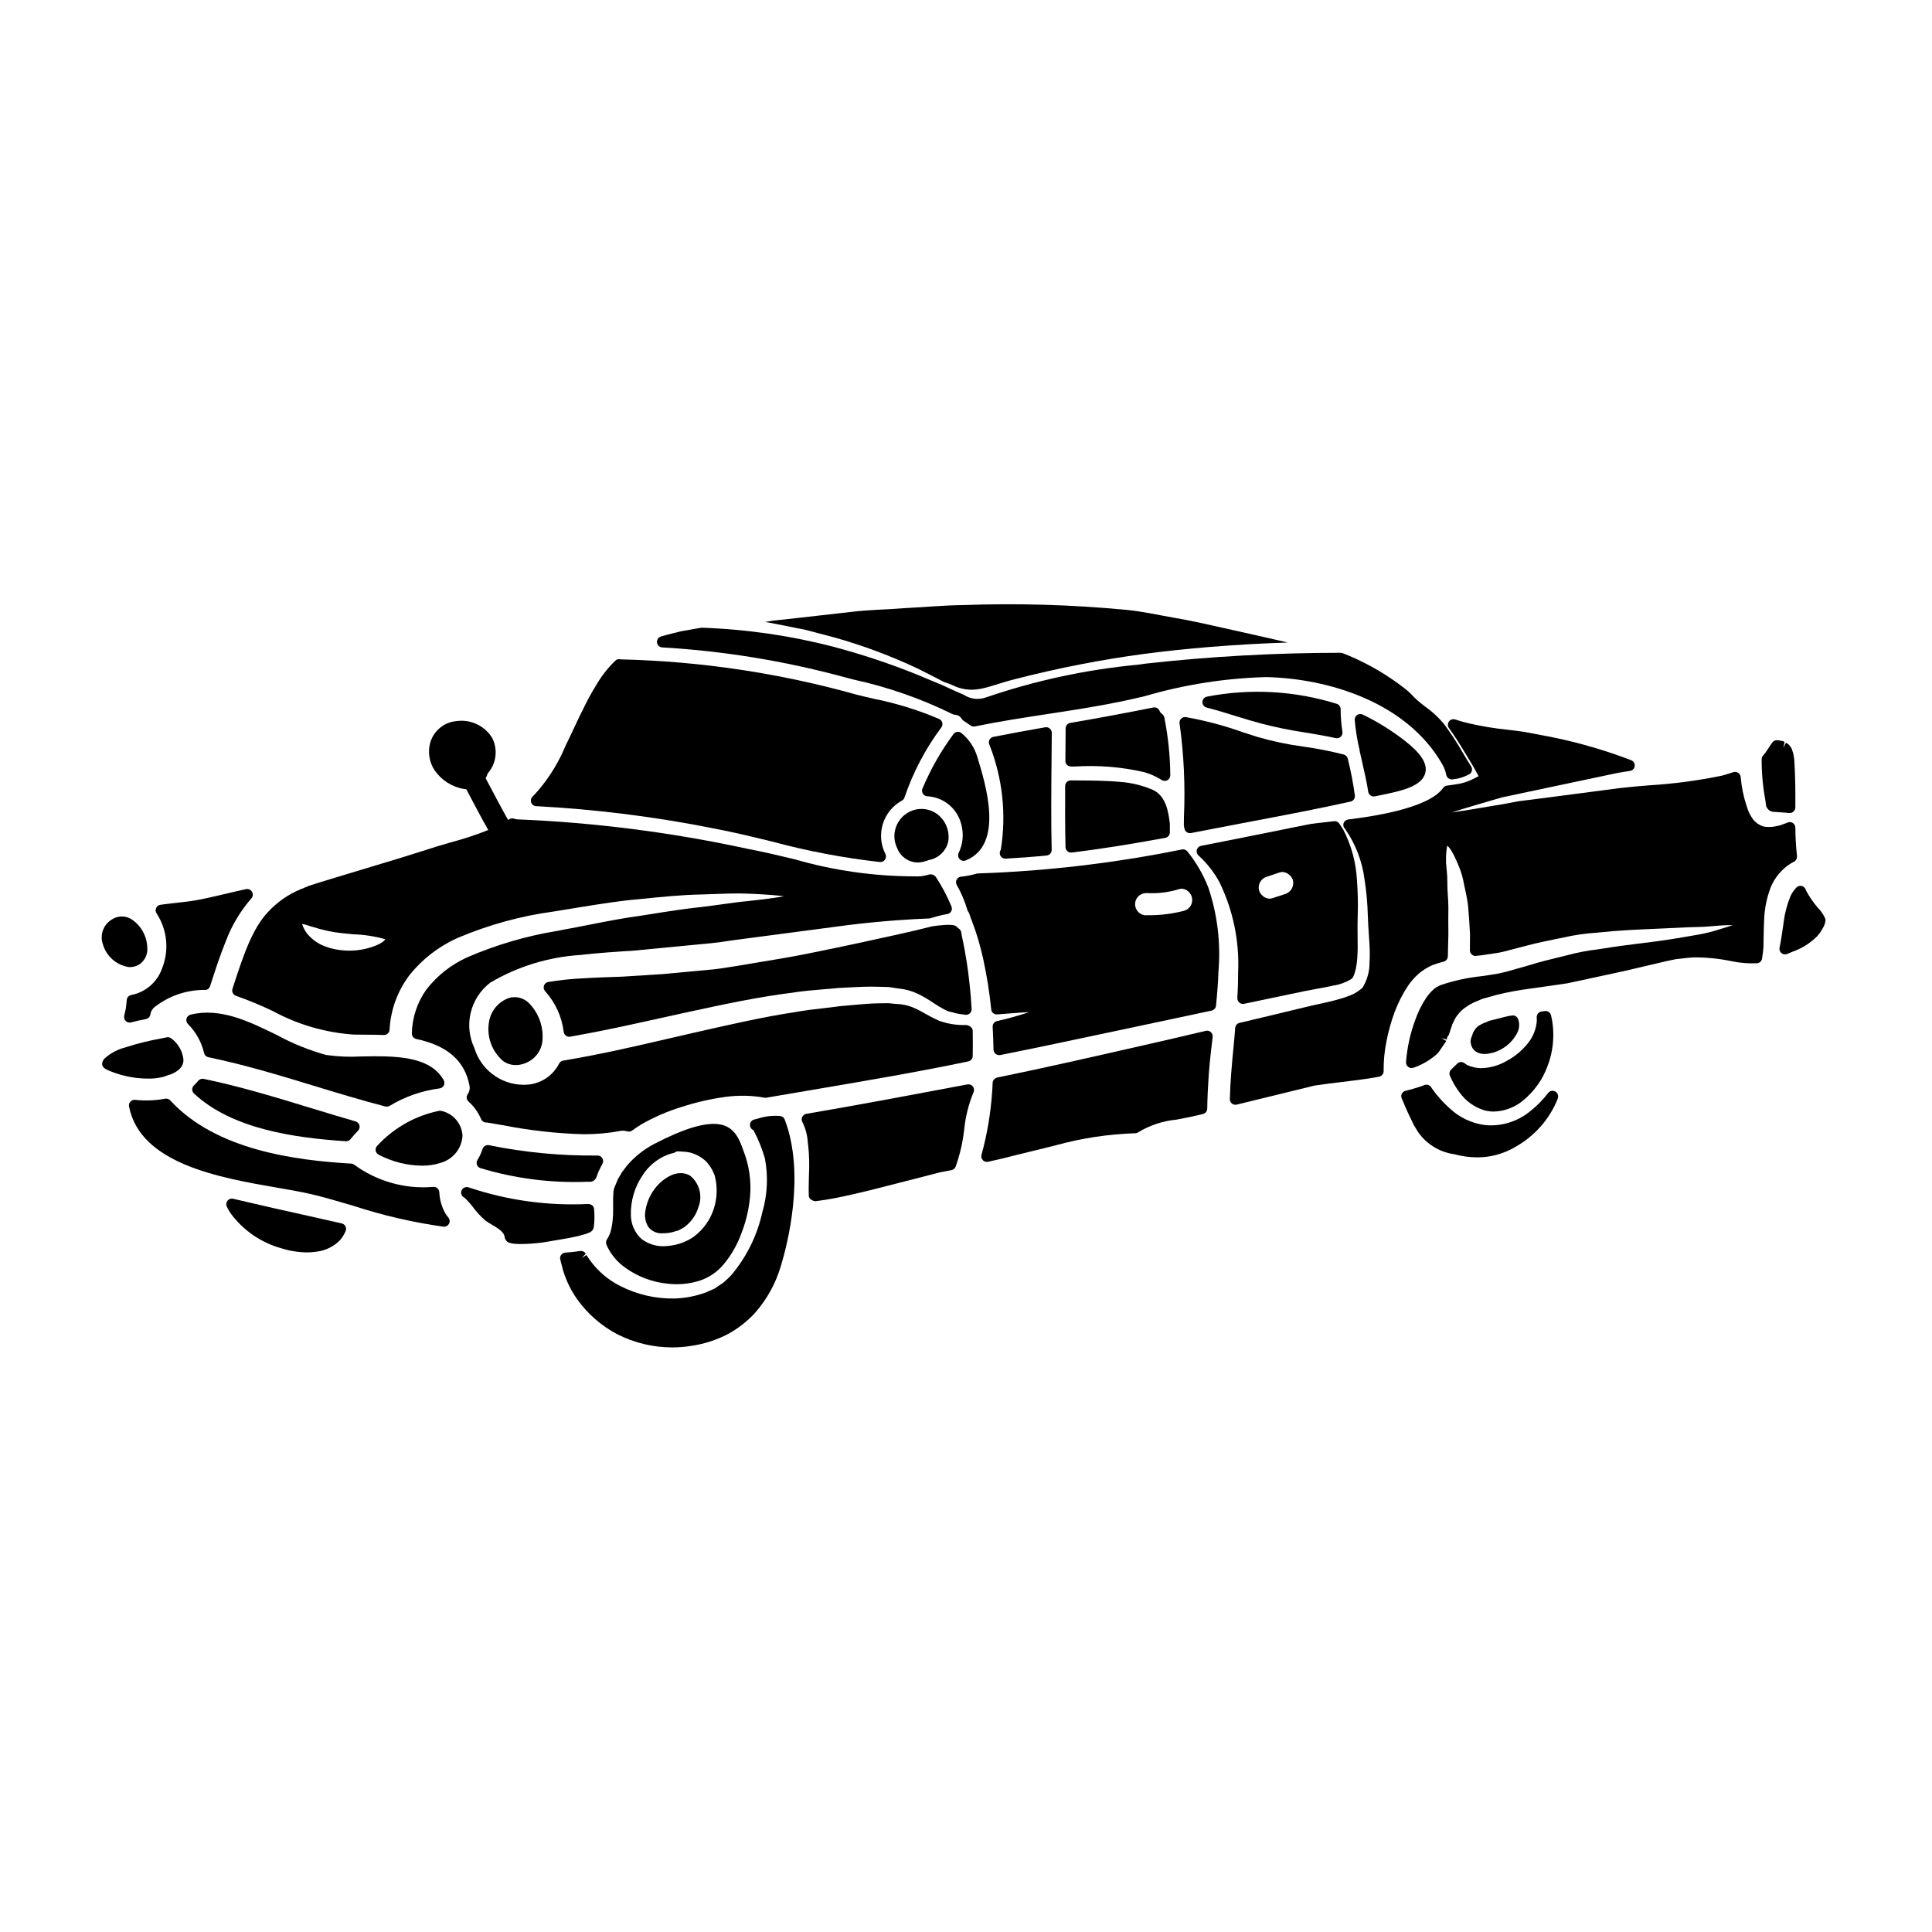 <?xml version="1.0" encoding="UTF-8"?>
<!-- Uploaded to: ICON Repo, www.iconrepo.com, Generator: ICON Repo Mixer Tools -->
<svg fill="#000000" width="800px" height="800px" version="1.1" viewBox="144 144 512 512" xmlns="http://www.w3.org/2000/svg">
 <g>
  <path d="m394.2 389.14c-1.066 0.059-2.043 0.18-3.148 0.34-5.027 1.301-11.875 2.777-19.805 4.496l-5.277 1.113c-4.973 1.047-10.109 2.129-15.828 3.078-3.594 0.59-7.336 1.207-11.09 1.852-0.762 0.105-1.527 0.227-2.293 0.355-1.148 0.184-2.305 0.371-3.438 0.492l-13.551 1.266-10.906 0.695c-3.707 0.125-7.223 0.242-10.543 0.449l-0.004-0.004c-3.016 0.148-6.016 0.469-8.996 0.953-0.539 0.086-0.988 0.461-1.164 0.977-0.18 0.52-0.055 1.094 0.32 1.492 2.703 3 4.418 6.762 4.91 10.77 0.094 0.742 0.719 1.297 1.465 1.297 0.086 0 0.176-0.008 0.262-0.023 8.312-1.469 16.051-3.188 23.535-4.844 2.398-0.531 4.746-1.055 7.055-1.551 10.324-2.254 19.586-4.199 28.242-5.262 2.754-0.453 5.512-0.672 8.137-0.891 1.402-0.109 2.754-0.219 4.031-0.359l2.523-0.129c2.902-0.156 5.641-0.309 8.398-0.191l2.535 0.074 2.66 0.395c1.68 0.168 3.316 0.613 4.852 1.316 1.539 0.75 3.019 1.617 4.43 2.586 0.809 0.562 1.652 1.07 2.527 1.523 0.652 0.402 1.375 0.68 2.129 0.816 0.312 0.074 0.629 0.152 1.047 0.293 0.629 0.145 1.266 0.25 1.906 0.316l0.68 0.09v0.004c0.441 0.059 0.883-0.074 1.215-0.371 0.328-0.301 0.504-0.734 0.477-1.18-0.242-4.156-0.68-8.352-1.312-12.484-0.359-2.207-0.715-4.266-1.133-6.144-0.121-0.492-0.211-0.988-0.277-1.488 0-0.055 0-0.109-0.031-0.164v-0.004c-0.07-0.43-0.324-0.805-0.699-1.031-0.16-0.109-0.301-0.242-0.426-0.391-0.168-0.184-0.379-0.32-0.613-0.395-0.227-0.062-0.457-0.109-0.691-0.141-0.699-0.059-1.406-0.055-2.109 0.008z"/>
  <path d="m178.79 407.68c-0.664 0.121-1.16 0.68-1.203 1.352-0.043 0.641-0.121 1.234-0.191 1.789l-0.047 0.434c-0.141 0.703-0.285 1.355-0.422 1.887-0.117 0.441-0.02 0.914 0.258 1.277 0.281 0.363 0.711 0.574 1.172 0.578 0.133 0 0.262-0.02 0.391-0.051 1.289-0.348 2.613-0.629 3.938-0.891 0.621-0.121 1.098-0.629 1.18-1.258 0.121-0.82 0.574-1.555 1.258-2.031 3.762-2.891 8.383-4.449 13.129-4.426 0.656 0.051 1.258-0.375 1.422-1.016l0.414-1.258c1.18-3.656 2.328-7.109 3.738-10.594 1.566-4.184 3.875-8.047 6.812-11.414 0.426-0.484 0.484-1.191 0.141-1.738-0.328-0.555-0.977-0.832-1.605-0.688l-3.5 0.789c-1.25 0.293-2.516 0.582-3.746 0.879l-1.727 0.395c-1.23 0.281-2.461 0.559-4 0.836-2.336 0.395-4.481 0.621-6.492 0.852-1.098 0.125-2.152 0.246-3.18 0.395v-0.008c-0.516 0.07-0.957 0.402-1.164 0.883-0.203 0.48-0.141 1.031 0.164 1.453 2.812 4.336 3.34 9.766 1.418 14.562-1.281 3.617-4.383 6.289-8.156 7.012z"/>
  <path d="m286.09 357.64c15.742 0.828 31.406 2.789 46.867 5.867 4.996 0.93 10.172 2.18 15.648 3.512 9.383 2.531 18.941 4.348 28.598 5.426h0.125c0.496 0 0.961-0.254 1.23-0.672 0.273-0.414 0.316-0.941 0.117-1.398-2.637-5.102-0.746-11.375 4.273-14.168 0.363-0.176 0.641-0.496 0.762-0.887 2.262-6.668 5.562-12.934 9.777-18.574 0.25-0.355 0.332-0.805 0.223-1.227-0.105-0.422-0.398-0.773-0.789-0.961-5.633-2.414-11.508-4.227-17.52-5.41-1.676-0.395-3.203-0.738-4.5-1.082-20.332-5.699-41.297-8.832-62.406-9.324-0.516-0.156-1.078-0.012-1.457 0.375-1.945 1.883-3.621 4.023-4.988 6.356-1.254 2.019-2.394 4.109-3.414 6.258-0.367 0.727-0.715 1.438-1.074 2.133l-0.734 1.574c-1.02 2.156-1.969 4.195-2.93 6.156v0.004c-1.777 4.277-4.207 8.262-7.195 11.805l-0.492 0.547c-0.375 0.418-0.727 0.816-1.105 1.18v0.004c-0.41 0.414-0.539 1.031-0.328 1.578 0.215 0.543 0.73 0.91 1.312 0.938z"/>
  <path d="m384.25 359.58c-3.031 2.012-4.09 5.965-2.473 9.223 0.871 2.234 3.004 3.723 5.402 3.766 0.652-0.004 1.297-0.109 1.918-0.312 0.211-0.031 0.414-0.086 0.613-0.168 0.148-0.082 0.312-0.145 0.48-0.184 2.559-0.461 4.586-2.43 5.117-4.977 0.426-2.848-0.793-5.688-3.152-7.34-2.387-1.613-5.516-1.617-7.906-0.008z"/>
  <path d="m234.57 468.22c-3.488-0.789-6.988-1.574-10.484-2.363-5-1.105-9.996-2.215-14.957-3.394l-3.363-0.789 0.004 0.004c-0.562-0.125-1.141 0.082-1.492 0.535-0.355 0.453-0.414 1.066-0.16 1.578 0.285 0.59 0.605 1.16 0.969 1.703 3.312 4.531 8.055 7.812 13.461 9.312 2.203 0.699 4.496 1.066 6.809 1.094 0.898 0.004 1.801-0.07 2.691-0.219 2.227-0.289 4.297-1.293 5.902-2.859 0.711-0.77 1.273-1.664 1.664-2.637 0.152-0.398 0.125-0.844-0.078-1.223-0.199-0.375-0.555-0.648-0.973-0.742z"/>
  <path d="m186.67 429.52 0.719-0.176v-0.004c0.188-0.047 0.367-0.105 0.547-0.176 0.375-0.18 0.773-0.312 1.18-0.395 2.363-0.918 3.543-2.234 3.504-3.938v0.004c-0.223-2.219-1.363-4.246-3.148-5.582-0.332-0.301-0.785-0.438-1.227-0.363l-1.5 0.305c-3.047 0.539-6.055 1.277-9.004 2.215l-0.395 0.129h0.004c-2.07 0.504-3.981 1.504-5.574 2.914-0.449 0.402-0.707 0.973-0.715 1.574 0.121 0.93 0.789 1.227 1.969 1.773 3.223 1.332 6.672 2.023 10.156 2.039 1.168 0.023 2.336-0.082 3.484-0.32z"/>
  <path d="m178.25 400.3h0.055c0.852 0.012 1.691-0.195 2.438-0.605 1.574-0.965 2.461-2.738 2.289-4.578-0.09-3.141-1.758-6.023-4.438-7.664-1.645-0.883-3.648-0.746-5.156 0.352-2.106 1.383-3.004 4.019-2.184 6.398 0.918 3.242 3.664 5.633 6.996 6.098z"/>
  <path d="m262.57 466.33c-0.227-0.266-0.422-0.547-0.594-0.852-0.941-1.703-1.473-3.606-1.555-5.551-0.023-0.41-0.215-0.793-0.531-1.055-0.316-0.262-0.727-0.379-1.133-0.328-7.457 0.621-14.887-1.477-20.914-5.902-0.23-0.168-0.504-0.262-0.789-0.273-14.785-0.875-35.816-3.543-47.93-16.746-0.34-0.379-0.855-0.551-1.355-0.453-2.629 0.48-5.312 0.586-7.969 0.305-0.465-0.051-0.926 0.121-1.242 0.469-0.316 0.348-0.449 0.82-0.363 1.281 2.953 15.234 24.043 18.895 39.441 21.555 3.324 0.578 6.465 1.121 8.949 1.711 3.391 0.789 7.086 1.898 11.039 3.055h0.004c7.797 2.547 15.801 4.402 23.922 5.543h0.148c0.559 0 1.066-0.316 1.316-0.816s0.195-1.098-0.137-1.543z"/>
  <path d="m246.49 437.28c0.27 0 0.527-0.074 0.758-0.211 4.043-2.445 8.551-4.019 13.238-4.629 0.484-0.059 0.906-0.352 1.133-0.785 0.223-0.438 0.211-0.957-0.031-1.387-3.691-6.613-13.355-6.445-21.891-6.297h-0.004c-3.09 0.18-6.188 0.047-9.254-0.395-4.481-1.234-8.809-2.977-12.898-5.195-7.453-3.664-15.168-7.449-23.047-5.484l0.004 0.004c-0.512 0.125-0.918 0.516-1.062 1.023-0.148 0.504-0.012 1.051 0.352 1.43 2.117 2.109 3.602 4.766 4.293 7.672 0.117 0.582 0.57 1.035 1.148 1.148 9.5 1.969 18.945 4.824 28.07 7.609 6.137 1.871 12.477 3.801 18.809 5.445h0.004c0.121 0.035 0.25 0.051 0.379 0.051z"/>
  <path d="m226.16 437.57c-9.152-2.789-18.617-5.68-28.188-7.66l0.004 0.004c-0.539-0.113-1.098 0.086-1.445 0.512-0.352 0.426-0.73 0.828-1.129 1.207-0.301 0.277-0.469 0.668-0.469 1.074 0 0.41 0.168 0.801 0.469 1.078 10.152 9.504 26.84 11.758 40.238 12.656h0.102c0.441 0 0.859-0.195 1.141-0.539 0.645-0.789 1.289-1.547 1.992-2.25 0.371-0.371 0.516-0.906 0.387-1.414-0.133-0.508-0.523-0.906-1.027-1.051-4.031-1.164-8.055-2.387-12.074-3.617z"/>
  <path d="m504.3 342.93c0.23 1.066 0.477 2.133 0.723 3.199 0.578 2.516 1.18 5.117 1.574 7.699 0.117 0.715 0.734 1.238 1.457 1.246 0.102 0 0.203-0.012 0.301-0.031l1.215-0.25c5.551-1.133 11.293-2.305 12.16-6.008 0.574-2.453-1.152-5.148-5.445-8.48l0.004-0.004c-3.469-2.695-7.207-5.019-11.156-6.934-0.477-0.23-1.039-0.188-1.477 0.109s-0.68 0.805-0.637 1.332c0.207 2.418 0.574 4.82 1.102 7.188 0.117 0.297 0.18 0.613 0.18 0.934z"/>
  <path d="m319.54 315.57c16.141 0.949 32.141 3.551 47.75 7.754l3.004 0.789c9.031 1.969 17.789 5.031 26.082 9.117 0.195 0.109 0.414 0.172 0.641 0.184 0.738 0.02 1.418 0.402 1.816 1.027 0.121 0.23 0.297 0.426 0.516 0.566 0.449 0.285 0.879 0.582 1.316 0.887l0.562 0.395v-0.004c0.332 0.227 0.738 0.309 1.129 0.227 6.414-1.324 12.988-2.328 19.328-3.297 8.465-1.297 17.223-2.637 25.797-4.75l0.004-0.004c10.426-3.043 21.203-4.731 32.062-5.023 16.402 0.352 37.285 6.617 46.703 23.156 0.492 0.855 0.836 1.785 1.012 2.758 0.152 0.711 0.785 1.219 1.516 1.207 0.082 0 0.164-0.004 0.246-0.02 1.535-0.16 3.019-0.621 4.375-1.359 0.336-0.207 0.578-0.539 0.668-0.926 0.09-0.387 0.02-0.793-0.191-1.129-0.789-1.207-1.504-2.438-2.238-3.664h-0.004c-1.512-2.66-3.191-5.219-5.023-7.672-1.426-1.703-3.062-3.215-4.871-4.5-1.379-0.996-2.66-2.129-3.82-3.375-0.465-0.484-0.965-0.934-1.5-1.34-4.613-3.625-9.695-6.609-15.109-8.879-0.273-0.125-0.562-0.234-0.863-0.344l-0.582-0.23c-0.188-0.078-0.387-0.121-0.59-0.121-17.27 0-34.527 0.957-51.691 2.871l-2.281 0.312-0.004-0.004c-13.598 1.301-26.996 4.191-39.922 8.617-2 0.754-4.246 0.492-6.019-0.703l-1.344-0.578c-0.926-0.395-2.012-0.895-3.332-1.504l-1.18-0.535c-0.855-0.348-1.754-0.73-2.754-1.148-1.18-0.504-2.484-1.055-3.965-1.656-7.106-2.848-14.375-5.262-21.77-7.234-11.445-2.977-23.184-4.68-35.004-5.086-0.133-0.004-0.266 0.012-0.395 0.047-0.172 0.043-0.348 0.059-0.629 0.098-0.789 0.156-1.574 0.297-2.363 0.434l-1.348 0.227c-0.395 0.059-0.738 0.121-0.84 0.148l-2.16 0.539c-1.074 0.266-2.133 0.523-3.148 0.844l0.004 0.004c-0.68 0.215-1.109 0.883-1.02 1.59s0.672 1.25 1.383 1.289z"/>
  <path d="m457.73 362.73c0.035 0.285 0.102 0.598 0.172 0.914h0.004c0.152 0.676 0.75 1.152 1.441 1.152 0.09 0.004 0.184-0.008 0.273-0.027 4.328-0.828 8.66-1.648 13.012-2.504l3.266-0.621c8.551-1.621 17.387-3.301 26.012-5.215h0.004c0.738-0.164 1.234-0.859 1.145-1.613-0.449-3.285-1.078-6.539-1.883-9.758-0.121-0.527-0.523-0.949-1.051-1.094-3.535-0.898-7.117-1.605-10.73-2.109-4.078-0.543-8.109-1.387-12.062-2.527-1.285-0.395-2.57-0.824-3.852-1.238-4.949-1.77-10.035-3.121-15.211-4.047-0.469-0.074-0.941 0.086-1.273 0.426-0.328 0.34-0.473 0.816-0.395 1.281 1.141 8.199 1.527 16.488 1.156 24.758z"/>
  <path d="m611.91 356.6c0.023 0.168 0.047 0.328 0.066 0.449v-0.004c-0.008 0.535 0.203 1.047 0.586 1.418 0.348 0.398 0.836 0.637 1.363 0.672 0.609 0.062 1.18 0.094 1.68 0.125 0.969 0.055 1.793 0.109 2.535 0.195 0.055 0.004 0.113 0.004 0.168 0 0.812-0.004 1.469-0.656 1.477-1.469 0.027-4.047 0-8.371-0.285-12.73l-0.234-1.441v0.004c-0.055-0.242-0.125-0.48-0.215-0.715-0.059-0.219-0.129-0.438-0.215-0.648-0.031-0.066-0.195-0.336-0.234-0.395-0.301-0.531-0.758-0.965-1.309-1.238l-0.66 1.32 0.285-1.52c-0.215-0.168-0.477-0.262-0.746-0.27-0.297-0.086-0.602-0.141-0.91-0.16-0.137 0-0.336-0.027-0.395-0.027h0.004c-0.418 0-0.816 0.176-1.098 0.488-0.273 0.34-0.523 0.699-0.75 1.074-0.324 0.504-0.75 1.18-1.277 1.887-0.152 0.203-0.336 0.395-0.512 0.613-0.25 0.273-0.383 0.633-0.375 1.004-0.016 3.629 0.312 7.25 0.977 10.82 0.035 0.18 0.062 0.363 0.074 0.547z"/>
  <path d="m357.6 310.95c2.648 0.703 5.184 1.355 7.598 2h-0.004c7.562 2.133 14.938 4.891 22.043 8.246 2.648 1.324 4.856 2.441 6.691 3.414 0.043 0.039 0.09 0.07 0.145 0.09 0.805 0.25 1.594 0.543 2.363 0.883 2.035 1.023 4.336 1.406 6.594 1.09 2.754-0.324 6.094-1.766 10.363-2.797l0.004-0.004c11.152-2.859 22.469-5.062 33.883-6.594 10.75-1.414 23.617-2.531 37.98-3.004-1.676-0.395-3.352-0.789-5.094-1.18-3.852-0.855-7.828-1.766-11.949-2.68-4.121-0.914-8.266-1.887-12.594-2.621-4.328-0.734-8.742-1.766-13.156-2.176h-0.004c-14.426-1.375-28.93-1.797-43.41-1.262-5.094 0.059-10.102 0.559-15.043 0.789-4.918 0.395-9.863 0.441-14.562 1.031-4.723 0.527-9.359 1.059-13.895 1.574-2.266 0.234-4.535 0.5-6.742 0.734-0.707 0.117-1.355 0.234-2.031 0.355 0.734 0.113 1.473 0.23 2.266 0.395 2.961 0.594 5.816 1.152 8.555 1.715z"/>
  <path d="m452.55 334.1c-0.078-0.359-0.285-0.676-0.582-0.891-0.297-0.199-0.527-0.484-0.668-0.812-0.266-0.664-0.961-1.043-1.66-0.902-7.019 1.406-14.219 2.754-22.012 4.082-0.711 0.121-1.227 0.734-1.227 1.457 0 2.879-0.027 5.731-0.059 8.613v-0.004c-0.008 0.398 0.148 0.781 0.43 1.059 0.285 0.281 0.668 0.434 1.066 0.434h1.008-0.004c6.152-0.395 12.332 0.105 18.34 1.484 1.652 0.465 3.227 1.168 4.676 2.086 0.461 0.301 1.047 0.32 1.527 0.055 0.477-0.266 0.77-0.777 0.754-1.324-0.043-5.152-0.574-10.285-1.59-15.336z"/>
  <path d="m422.73 338.2c0-0.438-0.191-0.852-0.523-1.133-0.336-0.281-0.777-0.402-1.211-0.332-4.57 0.789-9.145 1.652-13.746 2.539h0.004c-0.453 0.086-0.84 0.379-1.047 0.793-0.203 0.41-0.203 0.898 0.004 1.309 3.477 8.805 4.519 18.379 3.031 27.727-0.094 0.184-0.176 0.379-0.242 0.574-0.125 0.445-0.035 0.922 0.242 1.289 0.277 0.367 0.715 0.586 1.176 0.586h0.086c3.641-0.207 7.254-0.477 10.863-0.832 0.77-0.074 1.352-0.727 1.336-1.5-0.176-7.773-0.105-15.676-0.035-23.316z"/>
  <path d="m449.44 353.29c-2.703-1.156-5.578-1.855-8.512-2.07-4.348-0.395-8.715-0.395-13.184-0.395-0.805 0.008-1.457 0.664-1.465 1.469-0.027 5.398-0.027 10.801 0.09 16.203l0.004 0.004c0.008 0.418 0.191 0.809 0.512 1.082 0.266 0.23 0.609 0.359 0.965 0.359h0.18c7.398-0.922 15.277-2.16 24.797-3.902v0.004c0.703-0.137 1.207-0.754 1.195-1.469v-2.363c-0.375-2.914-0.961-7.324-4.582-8.922z"/>
  <path d="m471.58 333.79c2.199 0.68 4.422 1.367 6.691 1.969 3.832 0.996 7.711 1.781 11.629 2.363 2.707 0.449 5.41 0.895 8.09 1.488h-0.004c0.105 0.023 0.211 0.035 0.32 0.035 0.43-0.004 0.84-0.191 1.117-0.52 0.281-0.328 0.402-0.762 0.34-1.188-0.316-1.988-0.477-4-0.48-6.012 0-0.637-0.406-1.199-1.008-1.398-11.129-3.477-22.949-4.133-34.395-1.914-0.688 0.117-1.199 0.699-1.227 1.395-0.031 0.695 0.43 1.32 1.105 1.492 2.621 0.68 5.207 1.484 7.82 2.289z"/>
  <path d="m398.3 371.66c0.277 0.301 0.672 0.473 1.078 0.473 0.191 0 0.379-0.039 0.555-0.109 10.262-4.148 5.32-20.117 2.949-27.797v0.004c-0.758-2.328-2.168-4.387-4.062-5.934-0.312-0.277-0.73-0.402-1.145-0.344-0.414 0.047-0.785 0.27-1.023 0.613-3.293 4.473-6.043 9.316-8.203 14.434-0.172 0.43-0.129 0.918 0.113 1.312 0.238 0.398 0.652 0.656 1.117 0.703 4.332 0.203 8.02 3.227 9.074 7.438 0.691 2.516 0.445 5.199-0.691 7.551-0.273 0.547-0.176 1.207 0.238 1.656z"/>
  <path d="m458.68 369.65c-0.34-0.434-0.891-0.641-1.434-0.539-17.824 3.621-35.922 5.75-54.102 6.363-0.133 0.004-0.266 0.027-0.395 0.066-1.336 0.391-2.703 0.652-4.086 0.789-0.488 0.055-0.918 0.352-1.145 0.789-0.227 0.438-0.219 0.961 0.02 1.391 1.215 2.106 2.168 4.356 2.84 6.691 0.078 0.227 0.195 0.438 0.352 0.621 0.145 0.285 0.258 0.582 0.34 0.891 0.105 0.367 0.234 0.727 0.391 1.074l0.273 0.742c0.434 1.18 0.914 2.508 1.094 3.148 0.59 1.816 1.133 3.832 1.703 6.348v0.004c0.98 4.449 1.699 8.949 2.152 13.484 0.078 0.793 0.777 1.379 1.574 1.316 1.273-0.086 2.461-0.184 3.543-0.273 1.082-0.086 2.062-0.168 2.961-0.227 0.742-0.055 1.395-0.082 1.969-0.098-0.539 0.176-1.156 0.375-1.875 0.598-1.738 0.52-3.938 1.18-6.641 1.77v0.004c-0.711 0.156-1.195 0.805-1.152 1.527 0.113 1.922 0.203 3.938 0.23 6.027h0.004c0.012 0.805 0.668 1.453 1.477 1.453 0.082 0.008 0.168 0.008 0.25 0 8.988-1.789 17.492-3.602 25.512-5.305 3.965-0.844 7.812-1.656 11.539-2.438l18.992-4.039 0.004 0.004c0.633-0.125 1.113-0.652 1.18-1.297 0.367-3.613 0.574-6.512 0.652-9.074 0.641-7.523-0.273-15.098-2.684-22.258-1.344-3.449-3.215-6.672-5.539-9.555zm-0.852 15.707h0.004c-3.18 0.828-6.457 1.227-9.738 1.184-0.121 0-0.238 0-0.348 0.023-1.625 0-2.941-1.316-2.941-2.941s1.316-2.941 2.941-2.941h0.426c2.793 0.133 5.59-0.219 8.266-1.043 0.227-0.074 0.461-0.113 0.699-0.113 0.422 0.008 0.836 0.117 1.207 0.32 0.734 0.395 1.277 1.074 1.5 1.879 0.43 1.559-0.465 3.172-2.012 3.633z"/>
  <path d="m471.92 408.48c-0.027 0.406 0.117 0.809 0.398 1.105 0.277 0.301 0.668 0.469 1.078 0.469 0.102 0 0.203-0.008 0.301-0.031l9.664-2.031c2.309-0.488 4.594-0.973 6.777-1.414 1.043-0.203 2.023-0.395 2.965-0.555 1.496-0.273 2.887-0.523 4.211-0.832v0.004c1.66-0.246 3.254-0.816 4.695-1.68 0.371-0.199 0.762-0.59 1.312-2.797l0.086-0.512c0.145-0.766 0.242-1.539 0.281-2.316 0.148-1.934 0.121-3.91 0.09-5.82-0.027-1.828-0.027-3.859 0.031-5.512h0.004c0.098-3.152 0.027-6.305-0.215-9.449-0.262-4.637-1.5-9.164-3.641-13.285-0.363-0.531-0.668-1.004-1.008-1.527-0.305-0.473-0.852-0.73-1.41-0.668l-2.191 0.246c-2.062 0.23-3.719 0.422-4.758 0.625l-9.223 1.859c-6.344 1.281-12.699 2.562-19.059 3.793v0.004c-0.551 0.105-0.992 0.516-1.145 1.055-0.148 0.543 0.023 1.121 0.441 1.496 2.254 2.035 4.141 4.445 5.582 7.121 3.586 7.375 5.285 15.527 4.934 23.723 0 2.219-0.059 4.543-0.203 6.93zm7.871-32.16h0.023l3.273-1.109c0.234-0.082 0.48-0.121 0.727-0.121 0.453 0.008 0.895 0.125 1.289 0.344 0.742 0.387 1.297 1.051 1.539 1.852 0.375 1.582-0.547 3.188-2.109 3.656l-3.352 1.098c-0.66 0.203-1.371 0.125-1.969-0.219-0.746-0.391-1.305-1.066-1.551-1.871-0.406-1.594 0.555-3.219 2.144-3.629z"/>
  <path d="m554.29 433.64c-1.398 1.824-3.023 3.469-4.832 4.891-3.312 2.707-7.547 4.012-11.809 3.637-3.555-0.434-6.875-1.996-9.48-4.453-1.734-1.551-3.285-3.289-4.633-5.18-0.094-0.168-0.195-0.328-0.312-0.477-0.395-0.547-1.113-0.758-1.738-0.504-0.312 0.121-0.621 0.227-1.215 0.441-1.285 0.43-2.551 0.789-3.809 1.086h-0.004c-0.422 0.105-0.777 0.395-0.973 0.785-0.188 0.398-0.188 0.859 0 1.258 0.168 0.375 0.457 1.031 0.977 2.285 0.344 0.789 0.789 1.793 1.262 2.754l0.945 1.969c0.348 0.547 0.688 1.121 1.117 1.844 2.231 3.219 5.707 5.359 9.586 5.902 1.996 0.543 4.055 0.824 6.125 0.836 3.57 0.004 7.074-0.965 10.137-2.801 4.992-2.801 8.898-7.199 11.09-12.488 0-0.031 0.113-0.395 0.125-0.418 0.223-0.68-0.078-1.426-0.711-1.762-0.633-0.336-1.418-0.168-1.859 0.402z"/>
  <path d="m463.57 417.18c-5.207 1.234-10.629 2.5-16.355 3.793l-4.758 1.082c-10.266 2.336-21.902 4.984-34.219 7.512-0.68 0.176-1.16 0.777-1.184 1.477-0.027 0.824-0.055 1.645-0.141 2.492-0.379 5.578-1.32 11.102-2.801 16.492-0.148 0.508-0.012 1.055 0.352 1.434 0.281 0.289 0.664 0.453 1.066 0.453 0.121 0 0.238-0.012 0.352-0.039 0.539-0.129 1.09-0.25 1.641-0.375 0.68-0.145 1.355-0.293 1.996-0.457 2.621-0.672 5.152-1.285 7.574-1.875 2.344-0.566 4.582-1.109 6.691-1.656v0.004c6.859-1.891 13.922-2.961 21.035-3.195 0.336 0 0.656-0.109 0.918-0.316 3.066-1.836 6.508-2.961 10.066-3.293 2.133-0.395 4.477-0.859 7.016-1.5l-0.004 0.004c0.656-0.168 1.113-0.754 1.117-1.426 0.102-5.859 0.523-11.707 1.27-17.516l0.164-1.496c0.055-0.477-0.129-0.949-0.488-1.266-0.359-0.32-0.852-0.441-1.316-0.332z"/>
  <path d="m350.76 439.75c-1.992-0.172-4 0.062-5.902 0.688l-0.988 0.25c-0.621 0.152-1.07 0.688-1.121 1.324-0.047 0.637 0.32 1.234 0.914 1.477 1.281 2.387 2.305 4.902 3.043 7.508 0.906 4.742 0.676 9.629-0.68 14.262-1.262 5.746-3.82 11.133-7.477 15.742-0.438 0.598-0.93 1.145-1.473 1.645-0.238 0.207-0.469 0.43-0.695 0.645h-0.004c-0.332 0.348-0.703 0.66-1.105 0.926l-0.395 0.25-1.527 1.027c-0.527 0.223-1.059 0.461-1.574 0.695l-0.633 0.289c-2.711 1.008-5.574 1.562-8.469 1.641-4.969 0.078-9.879-1.062-14.305-3.316-3.188-1.598-5.945-3.945-8.027-6.84-0.359-0.508-0.664-0.953-0.93-1.371l-1.25 0.789 1.07-1.133v-0.004c-0.309-0.516-0.895-0.793-1.488-0.711-1.375 0.199-2.691 0.344-3.938 0.43-0.773 0.051-1.379 0.695-1.379 1.473 0.02 0.18 0.055 0.363 0.098 0.543 0 0 0.211 0.902 0.707 2.719 0.824 2.727 2.086 5.301 3.731 7.625 2.769 3.879 6.41 7.051 10.629 9.27 4.512 2.289 9.5 3.484 14.562 3.484 1.602 0.004 3.203-0.121 4.785-0.367 3.5-0.48 6.891-1.562 10.023-3.199 2.672-1.461 5.086-3.356 7.144-5.602 3.172-3.613 5.512-7.875 6.856-12.488 1.641-5.398 6.559-24.156 1-38.727-0.195-0.512-0.656-0.875-1.203-0.941z"/>
  <path d="m400.39 431.38-3.543 0.664c-13.555 2.551-25.266 4.754-39.16 7.133h0.004c-0.477 0.082-0.879 0.387-1.086 0.82-0.207 0.438-0.191 0.941 0.047 1.363 0.816 1.656 1.301 3.461 1.414 5.309l0.109 0.859h0.004c0.277 2.586 0.344 5.191 0.203 7.789l-0.043 1.746c-0.027 1.363-0.051 2.668 0 3.863 0.035 0.789 1.031 1.398 1.824 1.398 1.535-0.18 3.184-0.449 4.816-0.75 3.231-0.621 6.492-1.395 9.684-2.168l7.43-1.898c3.859-0.98 7.633-1.938 11.121-2.856l1.039-0.191c0.652-0.117 1.328-0.238 1.941-0.375h-0.004c0.48-0.105 0.879-0.441 1.059-0.898 1.129-3.16 1.887-6.438 2.262-9.77 0.332-3.414 1.164-6.762 2.473-9.934 0.094-0.203 0.141-0.426 0.141-0.652-0.004-0.438-0.199-0.855-0.535-1.133-0.336-0.281-0.781-0.398-1.215-0.32z"/>
  <path d="m261.09 438.43c-0.227-0.074-0.469-0.094-0.703-0.055-6.301 1.281-12.039 4.516-16.395 9.246-0.34 0.324-0.504 0.793-0.441 1.262 0.062 0.465 0.344 0.875 0.758 1.098 3.547 1.879 7.488 2.883 11.504 2.934 1.668 0.023 3.328-0.227 4.914-0.738 3.301-0.891 5.66-3.801 5.844-7.215-0.176-3.152-2.406-5.812-5.481-6.531z"/>
  <path d="m619.43 372.37c0.484-0.254 0.789-0.758 0.789-1.305v-0.094c0.004-0.059 0.004-0.117 0-0.176-0.277-2.484-0.422-4.981-0.43-7.477-0.008-0.496-0.262-0.957-0.676-1.227-0.418-0.27-0.941-0.309-1.395-0.105-0.5 0.219-1.051 0.395-1.625 0.613s-1.152 0.301-1.793 0.43h-0.004c-0.984 0.18-1.996 0.18-2.981 0-1.035-0.336-1.961-0.953-2.664-1.781-0.426-0.594-0.801-1.223-1.125-1.875-0.258-0.578-0.477-1.176-0.656-1.785-0.824-2.496-1.352-5.082-1.574-7.699-0.043-0.441-0.285-0.84-0.652-1.082-0.367-0.246-0.824-0.312-1.25-0.184l-1.07 0.336c-0.668 0.211-1.328 0.422-1.914 0.578h0.004c-6.352 1.32-12.789 2.18-19.266 2.574-2.707 0.219-5.301 0.434-7.781 0.73-5.18 0.688-10.035 1.324-14.562 1.906l-7.957 1.035c-1.457 0.184-2.894 0.371-4.328 0.543-1.48 0.266-2.934 0.531-4.242 0.789-1.969 0.312-3.777 0.621-5.484 0.914l-2.055 0.352c-2.402 0.395-4.375 0.691-6.004 0.918 1.574-0.508 3.523-1.109 5.902-1.816 1.367-0.395 2.828-0.84 4.379-1.285l3.035-0.883 30.648-6.484c1.094-0.199 2.16-0.375 3.254-0.52 0.664-0.094 1.184-0.621 1.266-1.285 0.082-0.664-0.297-1.301-0.918-1.551-6.723-2.578-13.641-4.602-20.691-6.055l-6.414-1.234c-1.531-0.301-3.027-0.48-4.516-0.656l-1.309-0.156v-0.004c-3.316-0.34-6.609-0.883-9.863-1.621-1.305-0.293-2.59-0.652-3.856-1.078-0.609-0.203-1.277 0.008-1.656 0.523-0.383 0.516-0.387 1.215-0.016 1.738 1.359 1.898 2.801 4.121 4.293 6.613l2.168 3.586c0.277 0.52 0.551 1.035 0.84 1.523l0.57 1.047-0.711 0.363v-0.004c-0.625 0.344-1.273 0.648-1.938 0.918-0.457 0.18-0.703 0.25-1.113 0.395l-0.562 0.148c-0.164 0.055-0.336 0.098-0.508 0.129-1.18 0.23-2.363 0.395-3.543 0.547-0.41 0.051-0.785 0.27-1.027 0.609-4.004 5.656-19.902 7.695-25.129 8.367h0.004c-0.57 0.051-1.059 0.43-1.254 0.965-0.188 0.523-0.047 1.109 0.359 1.484 2.754 3.941 4.523 8.48 5.16 13.246 0.508 3.199 0.809 6.43 0.895 9.668 0.062 1.875 0.148 3.453 0.297 5.434l0.062 0.918-0.004-0.004c0.141 1.703 0.191 3.41 0.152 5.117l-0.055 1.043c0.031 2.254-0.551 4.477-1.688 6.426-0.113 0.309-0.395 0.523-0.91 0.883h0.004c-0.215 0.141-0.422 0.297-0.621 0.465-0.449 0.293-0.926 0.551-1.422 0.762l-0.395 0.18v0.004c-1.172 0.465-2.375 0.859-3.594 1.18-1.75 0.484-3.57 0.879-5.324 1.254l-1.969 0.438c-2.477 0.59-5.039 1.207-7.688 1.855l-2.465 0.594c-2.703 0.645-5.512 1.324-8.391 1.996-0.645 0.148-1.109 0.707-1.137 1.367-0.027 0.59-0.078 1.18-0.145 1.879l-0.305 3.269c-0.418 4.402-0.852 8.949-0.969 13.664v0.004c-0.012 0.398 0.141 0.781 0.418 1.066 0.277 0.285 0.66 0.445 1.059 0.445 0.121 0 0.242-0.016 0.359-0.043 4.422-1.098 9.25-2.277 14.48-3.543l6.195-1.512c2.363-0.352 4.664-0.633 6.984-0.914 1.969-0.238 3.938-0.48 5.953-0.762 1.344-0.18 2.715-0.418 4.09-0.656l-0.008-0.004c0.719-0.125 1.238-0.754 1.227-1.48-0.027-2.629 0.223-5.25 0.738-7.824 0.508-2.644 1.23-5.242 2.156-7.773 0.93-2.492 2.144-4.867 3.613-7.082 0.82-1.18 1.777-2.254 2.852-3.207 1.094-0.906 2.312-1.656 3.617-2.227 1.02-0.371 1.969-0.648 2.941-0.906 0.633-0.164 1.078-0.73 1.098-1.383l0.027-0.969c0.047-1.715 0.094-3.356 0.121-4.918-0.031-2.609-0.031-4.953 0-7.129 0-1.18-0.086-2.262-0.152-3.285-0.051-0.836-0.102-1.625-0.113-2.363v-0.625c0.008-1.297-0.059-2.59-0.203-3.879-0.27-2.055-0.219-4.137 0.148-6.176 0.254 0.152 1.324 1.027 3.148 5.606h0.004c0.566 1.395 0.988 2.844 1.254 4.328l0.227 1.051c0.324 1.477 0.688 3.148 0.895 4.894 0.203 2.281 0.395 4.82 0.523 7.555l-0.031 4.297v0.004c0 0.414 0.176 0.809 0.484 1.09 0.305 0.285 0.715 0.43 1.129 0.391 0.609-0.055 1.219-0.141 1.898-0.234l3.773-0.559c0.566-0.102 1.133-0.203 1.852-0.395 1.848-0.5 3.66-0.969 5.449-1.418 3.086-0.836 6.266-1.48 9.34-2.102l1.051-0.211h-0.004c2.805-0.633 5.656-1.043 8.523-1.227l0.703-0.066c4.938-0.535 9.285-0.727 13.117-0.895l2.117-0.098c1.715-0.066 3.309-0.145 4.801-0.215 2.305-0.113 4.363-0.215 6.238-0.25 1.75-0.031 3.273-0.168 4.613-0.289 1.016-0.09 1.922-0.168 2.754-0.184 0.695-0.027 1.289-0.039 1.797-0.039-0.457 0.168-0.988 0.355-1.609 0.562-0.48 0.133-1 0.301-1.574 0.473l0.008-0.004c-1.855 0.621-3.754 1.109-5.676 1.461l-1.34 0.23c-2.754 0.484-6.016 1.051-9.734 1.555-1.355 0.184-2.781 0.363-4.273 0.547-3.285 0.395-6.883 0.863-10.695 1.488l-0.789 0.113 0.004 0.004c-2.769 0.324-5.508 0.852-8.199 1.574l-2.156 0.531c-2.449 0.594-4.984 1.207-7.742 2.07l-5.547 1.574c-0.594 0.18-1.195 0.328-1.805 0.445-0.43 0.094-0.859 0.184-1.113 0.262-0.895 0.121-1.762 0.273-2.648 0.418l-1.684 0.25h-0.004c-3.711 0.379-7.367 1.18-10.898 2.391-0.172 0.105-0.348 0.191-0.516 0.277-0.5 0.223-0.961 0.527-1.359 0.906-0.703 0.641-1.328 1.359-1.859 2.148-1.207 1.828-2.184 3.797-2.906 5.863-1.336 3.598-2.156 7.363-2.445 11.191-0.027 0.5 0.195 0.98 0.598 1.281 0.402 0.297 0.93 0.371 1.398 0.195 1.961-0.68 3.789-1.684 5.418-2.969 0.441-0.328 0.848-0.703 1.207-1.117l2.051-3.004-1.285-0.754 1.441 0.375-0.004-0.004c-0.016-0.445 0.168-0.879 0.5-1.18l0.953-2.879c0.156-0.293 0.301-0.586 0.441-0.883v0.004c0.25-0.594 0.586-1.145 1-1.637 0.582-0.77 1.285-1.438 2.09-1.969 0.996-0.723 2.086-1.305 3.242-1.727 0.395-0.16 0.789-0.32 1.18-0.504l4.043-1.125c2.812-0.676 5.66-1.203 8.531-1.574l1.309-0.18c2.312-0.328 4.652-0.652 7.027-1l1.031-0.16h-0.004c0.164-0.012 0.324-0.035 0.484-0.066l2.586-0.551c1.422-0.297 2.848-0.594 4.25-0.918l7.969-1.715 11.637-2.727 2.449-0.504c0.582-0.055 1.133-0.121 1.688-0.188 0.918-0.109 1.844-0.219 2.887-0.277v-0.004c3.418-0.031 6.828 0.309 10.172 1.012 2.219 0.461 4.484 0.641 6.746 0.543 0.699-0.066 1.254-0.613 1.328-1.309 0.043-0.395 0.098-0.738 0.16-1.117l0.082-0.59c0.023-0.355 0.051-0.707 0.117-1.273l0.051-2.836c0.023-1.258 0.051-2.652 0.125-4.242l0.004-0.008c0.086-2.969 0.668-5.902 1.719-8.684 0.738-1.82 1.863-3.461 3.297-4.805 0.855-0.824 1.832-1.516 2.894-2.047z"/>
  <path d="m532.38 425.95-0.395-0.277c-0.457-0.285-1.035-0.297-1.508-0.035-0.168 0.094-0.316 0.215-0.434 0.367l-1.492 1.461c-0.277 0.273-0.434 0.652-0.43 1.043 0.004 0.242 0.062 0.484 0.176 0.699 0.664 1.555 1.523 3.016 2.551 4.359 1.547 2.152 3.734 3.762 6.25 4.59 0.891 0.281 1.82 0.418 2.754 0.414 2.766-0.074 5.43-1.051 7.59-2.773 3.066-2.449 5.391-5.699 6.719-9.391 1.008-2.676 1.508-5.512 1.48-8.367-0.008-1.688-0.211-3.363-0.605-5-0.18-0.707-0.852-1.176-1.574-1.102l-0.887 0.117c-0.754 0.074-1.332 0.707-1.332 1.469l0.031 0.988c-0.164 2.199-1.004 4.297-2.402 6-1.504 1.895-3.379 3.461-5.512 4.598-2.129 1.258-4.551 1.938-7.019 1.969-1.234-0.055-2.441-0.344-3.562-0.852-0.141-0.078-0.273-0.172-0.398-0.277z"/>
  <path d="m533.89 420.98c0.293 1.016 1.082 1.809 2.094 2.109 0.465 0.156 0.953 0.234 1.445 0.227 1.516-0.055 3-0.469 4.328-1.207 1.816-0.961 3.301-2.449 4.258-4.266 0.652-1.152 0.762-2.535 0.301-3.773-0.016-0.047-0.035-0.09-0.059-0.129-0.09-0.184-0.211-0.348-0.363-0.48-0.324-0.285-0.754-0.41-1.18-0.348-0.738 0.09-1.469 0.238-2.184 0.438l-3.863 0.98c-0.289 0.137-0.617 0.27-0.934 0.395h-0.004c-0.605 0.211-1.188 0.492-1.73 0.832-0.359 0.191-0.551 0.395-0.527 0.434-0.277 0.188-0.5 0.449-0.633 0.754-0.18 0.168-0.312 0.375-0.395 0.605l-0.656 1.785h0.023c-0.074 0.258-0.102 0.523-0.082 0.789 0.023 0.289 0.074 0.578 0.16 0.855z"/>
  <path d="m627.77 387.58c-0.461-1.105-1.129-2.109-1.969-2.961-1.156-1.32-2.16-2.762-3.004-4.297-0.117-0.191-0.211-0.391-0.281-0.602-0.172-0.48-0.586-0.836-1.086-0.941-0.5-0.105-1.02 0.059-1.371 0.43-0.652 0.676-1.184 1.453-1.574 2.305-0.914 2.227-1.523 4.566-1.809 6.953l-0.133 0.957c-0.27 1.902-0.527 3.738-0.926 5.656-0.113 0.441-0.012 0.91 0.266 1.27 0.277 0.359 0.707 0.57 1.164 0.574 0.191 0 0.379-0.039 0.555-0.113l1.449-0.598c2.477-0.875 4.727-2.297 6.582-4.16l0.293-0.395c0.113-0.109 0.219-0.23 0.316-0.355l0.324-0.504 0.211-0.34c0.176-0.266 0.336-0.547 0.48-0.832l0.199-0.434c0.172-0.398 0.277-0.82 0.316-1.254 0.008-0.121 0.008-0.242-0.004-0.359z"/>
  <path d="m304.68 473.71c0.086 0.258 0.191 0.512 0.316 0.754 1.059 2.148 2.633 4 4.578 5.398 3.328 2.43 7.25 3.926 11.355 4.332 0.801 0.09 1.609 0.137 2.418 0.137 1.84 0.004 3.672-0.246 5.441-0.75 2.844-0.785 5.367-2.461 7.199-4.777 1.957-2.41 3.488-5.137 4.523-8.062 1.012-2.574 1.707-5.258 2.07-7.996 0.617-4.125 0.266-8.34-1.027-12.309l-0.457-1.277c-1.016-2.906-2.273-6.519-6.359-7.191-3.769-0.637-9.508 1.082-17.566 5.285-2.699 1.449-5.102 3.391-7.082 5.727l-1.336 1.789c-0.234 0.449-0.504 0.875-0.957 1.605-0.16 0.418-0.332 0.82-0.5 1.211l-0.344 0.828 0.004 0.004c-0.234 0.504-0.371 1.051-0.395 1.605-0.082 1.066-0.109 2.133-0.074 3.203v1.52c0.012 1.633-0.145 3.266-0.473 4.863-0.184 0.93-0.531 1.816-1.023 2.621-0.062 0.086-0.117 0.168-0.141 0.203l-0.004 0.004c-0.246 0.375-0.309 0.848-0.168 1.273zm9.727-18.426v0.004c1.547-2.352 3.773-4.172 6.383-5.215 0.543-0.223 1.102-0.395 1.672-0.516 0.16-0.035 0.316-0.098 0.457-0.184 0.137-0.07 0.27-0.148 0.395-0.234h0.723l0.645 0.039h0.004c0.66 0.016 1.316 0.086 1.969 0.207 1.441 0.336 2.789 1 3.934 1.938 0.461 0.352 0.859 0.777 1.184 1.258l0.457 0.59-0.004 0.004c0.375 0.551 0.688 1.148 0.922 1.773l0.227 0.504h0.004c1.027 3.793 0.582 7.832-1.242 11.312-1.066 1.984-2.562 3.707-4.375 5.047-1.977 1.34-4.266 2.156-6.648 2.359-2.488 0.359-5.016-0.277-7.035-1.77-1.801-1.605-2.848-3.887-2.891-6.297-0.109-3.859 1.02-7.648 3.223-10.816z"/>
  <path d="m205.61 406.05c-0.121 0.375-0.09 0.777 0.09 1.129 0.176 0.348 0.484 0.613 0.855 0.734 3.305 1.16 6.547 2.5 9.707 4.008 6.637 3.613 13.977 5.746 21.516 6.254 2.461 0.062 5.148 0 7.918 0.113 0.801 0.031 1.48-0.578 1.539-1.379 0.266-5.125 2.027-10.059 5.062-14.195 3.477-4.449 8.004-7.965 13.176-10.234 8.031-3.394 16.473-5.715 25.109-6.898l6.902-1.121c5.59-0.902 10.863-1.754 15.652-2.152 6.234-0.637 11.777-1.18 16.555-1.258l3.402-0.117c3.348-0.121 6.242-0.227 8.754-0.113 3.148 0.105 5.902 0.277 8.125 0.492 0.688 0.066 1.281 0.137 1.801 0.203-0.523 0.098-1.129 0.199-1.832 0.312-2.043 0.324-4.668 0.641-7.941 0.988-1.895 0.172-4.004 0.465-6.336 0.789-1.742 0.242-3.617 0.504-5.598 0.742-4.199 0.418-8.832 1.148-14.188 2l-2.106 0.332c-4.137 0.531-8.609 1.41-13.344 2.336-2.43 0.477-4.957 0.973-7.609 1.457l-1.27 0.254v-0.008c-8.113 1.34-16.035 3.664-23.586 6.918-4.289 1.91-8.043 4.84-10.93 8.543-2.445 3.402-3.801 7.465-3.891 11.652-0.027 0.727 0.473 1.363 1.184 1.508 8.223 1.75 12.828 5.769 14.078 12.293 0.184 0.809 0.016 1.66-0.461 2.336-0.43 0.609-0.336 1.445 0.211 1.945 1.445 1.289 2.586 2.879 3.34 4.66 0.199 0.477 0.629 0.816 1.141 0.895 0.168 0.023 0.34 0.031 0.512 0.023l3.812 0.641c7.137 1.422 14.379 2.242 21.648 2.449 3.309 0.016 6.613-0.277 9.863-0.883 0.578-0.102 1.172-0.059 1.73 0.125 0.445 0.141 0.93 0.062 1.309-0.211 0.82-0.586 1.664-1.18 2.574-1.719 3.34-1.891 6.875-3.414 10.543-4.543 3.742-1.211 7.582-2.098 11.477-2.641 3.484-0.492 7.027-0.43 10.492 0.184 0.18 0.031 0.363 0.031 0.539 0l11.141-1.895c15.043-2.551 29.25-4.961 42.32-7.715v0.004c0.672-0.137 1.164-0.723 1.18-1.41 0.059-2.344 0.031-4.602 0-6.766 0-0.789-0.988-1.445-1.781-1.465-2.438 0.066-4.859-0.32-7.152-1.141-1.242-0.555-2.453-1.172-3.625-1.855-1.156-0.688-2.356-1.289-3.598-1.797-1.285-0.484-2.641-0.75-4.012-0.789l-2.238-0.211-2.34 0.031c-2.363 0.023-4.988 0.266-7.746 0.52l-2.879 0.262c-1.383 0.199-2.801 0.363-4.25 0.527-2.418 0.277-4.918 0.559-7.477 1.031-8.355 1.25-17.762 3.402-27.723 5.676l-6.297 1.449c-8.578 1.996-17.453 4.062-27.406 5.719v-0.004c-0.465 0.074-0.867 0.367-1.082 0.789-1.559 3.074-4.551 5.16-7.977 5.555-6.512 0.66-12.582-3.387-14.477-9.656-2.875-6.062-1.102-13.312 4.246-17.367 7.238-4.262 15.375-6.766 23.762-7.305 4.723-0.543 9.773-0.875 14.195-1.145l20.746-2c1.23-0.109 2.43-0.293 3.613-0.473 0.695-0.105 1.395-0.207 2.098-0.301l30.527-4.027c9.785-1.18 16.984-1.574 21.301-1.727l0.004-0.004c0.133-0.004 0.266-0.027 0.391-0.066 1.117-0.363 2.25-0.672 3.398-0.918 0.332-0.066 0.645-0.129 0.984-0.176 0.449-0.059 0.844-0.32 1.074-0.707 0.23-0.391 0.27-0.863 0.105-1.285-1.141-2.758-2.543-5.402-4.184-7.898-0.48-0.57-1.262-0.785-1.969-0.543-1.188 0.367-2.438 0.516-3.68 0.43-10.758-0.02-21.457-1.547-31.789-4.535-4.164-0.988-8.469-2.016-12.594-2.797l-0.004-0.004c-20.035-4.336-40.406-6.934-60.891-7.769-0.262-0.004-0.523-0.062-0.762-0.168-0.461-0.172-0.973-0.109-1.379 0.168-0.074 0.055-0.172 0.109-0.254 0.164-2.066-3.644-3.984-7.371-5.957-11.062 0.23-0.391 0.406-0.809 0.527-1.246 2.297-2.586 2.785-6.312 1.23-9.398-1.992-3.273-5.746-5.043-9.539-4.492-3.344 0.309-6.129 2.688-6.961 5.938-0.598 2.41-0.168 4.961 1.18 7.043 1.812 2.652 4.621 4.461 7.789 5.008h0.035c0.203 0.035 0.41 0.059 0.613 0.07 1.93 3.609 3.801 7.242 5.816 10.805h0.004c-3.297 1.309-6.672 2.414-10.102 3.316-2.262 0.629-4.723 1.422-7.477 2.289-1.754 0.559-3.613 1.148-5.578 1.754-5.004 1.527-10.656 3.234-17.016 5.148l-1.406 0.422c-1.16 0.348-2.363 0.703-3.43 1.051l-0.992 0.32c-0.434 0.141-0.871 0.285-1.496 0.48-0.426 0.184-0.859 0.363-1.301 0.539l-0.977 0.395h0.004c-3.223 1.34-6.121 3.356-8.5 5.906-4.305 4.519-6.625 11.613-9.312 19.832zm20.027-16.789c0.504 0.164 1.023 0.336 1.406 0.422 2.516 0.82 5.113 1.367 7.746 1.633l2.902 0.285-0.004-0.004c2.852 0.09 5.676 0.531 8.418 1.316-0.066 0.195-0.676 0.926-2.578 1.695-2.945 1.168-6.137 1.574-9.277 1.18-1.805-0.195-3.562-0.684-5.207-1.449-1.355-0.684-2.559-1.629-3.543-2.781-0.645-0.801-1.133-1.711-1.445-2.691 0.543 0.07 1.074 0.199 1.582 0.395z"/>
  <path d="m319.85 470.82c0.289 0 0.598 0 0.93-0.043 0.742-0.074 1.477-0.23 2.18-0.469l0.668-0.188 0.004-0.004c0.137-0.031 0.27-0.082 0.395-0.156l0.395-0.223h-0.004c0.684-0.336 1.305-0.777 1.852-1.305 1.316-1.207 2.281-2.75 2.793-4.461 1.203-2.969 0.324-6.379-2.164-8.398-1.066-0.652-3.973-1.758-8.016 1.91h0.004c-2.047 1.961-3.398 4.539-3.844 7.336-0.297 1.5-0.016 3.059 0.789 4.363 0.965 1.203 2.488 1.824 4.019 1.637z"/>
  <path d="m278.96 408.45c-2.894 0.977-4.988 3.512-5.394 6.543-0.602 3.805 0.809 7.652 3.731 10.168 0.988 0.719 2.176 1.105 3.398 1.105 1.199-0.02 2.379-0.34 3.422-0.934 2.031-1.105 3.391-3.137 3.625-5.438 0.355-3.668-0.914-7.309-3.473-9.961-1.359-1.438-3.402-2.008-5.309-1.484z"/>
  <path d="m273.53 447.48c-0.727-0.121-1.426 0.309-1.648 1.008-0.324 1.02-0.777 1.992-1.348 2.898-0.242 0.383-0.293 0.859-0.141 1.285 0.156 0.426 0.496 0.758 0.93 0.898 9.148 2.758 18.691 3.981 28.238 3.613h1.027c0.68-0.113 1.246-0.586 1.48-1.23l0.562-1.516c0.203-0.438 0.43-0.879 0.652-1.316l0.395-0.762c0.234-0.469 0.199-1.027-0.086-1.465-0.277-0.445-0.781-0.703-1.309-0.664-9.652 0.105-19.293-0.816-28.754-2.75z"/>
  <path d="m298.79 471.14 0.309-0.082 0.16-0.051 0.598-0.238c0.195-0.062 0.383-0.137 0.57-0.223 0.277-0.172 0.516-0.402 0.691-0.68 0.18-0.293 0.27-0.633 0.258-0.977l0.074-0.453c0.117-1.297 0.117-2.602 0-3.898 0-0.395-0.156-0.77-0.434-1.043-0.301-0.242-0.664-0.391-1.047-0.434-10.754 0.539-21.512-0.945-31.715-4.379-0.77-0.293-1.629 0.078-1.945 0.836-0.148 0.352-0.148 0.75 0 1.105 0.145 0.352 0.43 0.629 0.785 0.77 0.82 0.781 1.574 1.625 2.258 2.523 0.977 1.316 2.102 2.519 3.344 3.59 0.496 0.355 1.074 0.699 1.676 1.055 1.574 0.938 3.223 1.906 3.367 3.266v0.004c0.066 0.453 0.293 0.871 0.637 1.18 0.242 0.199 0.828 0.672 3.641 0.672 1.836-0.023 3.668-0.148 5.492-0.371l1.082-0.172c0.484-0.07 0.992-0.152 1.422-0.238 2.414-0.395 4.852-0.789 7.418-1.375 0.457-0.152 0.914-0.285 1.359-0.387z"/>
 </g>
</svg>